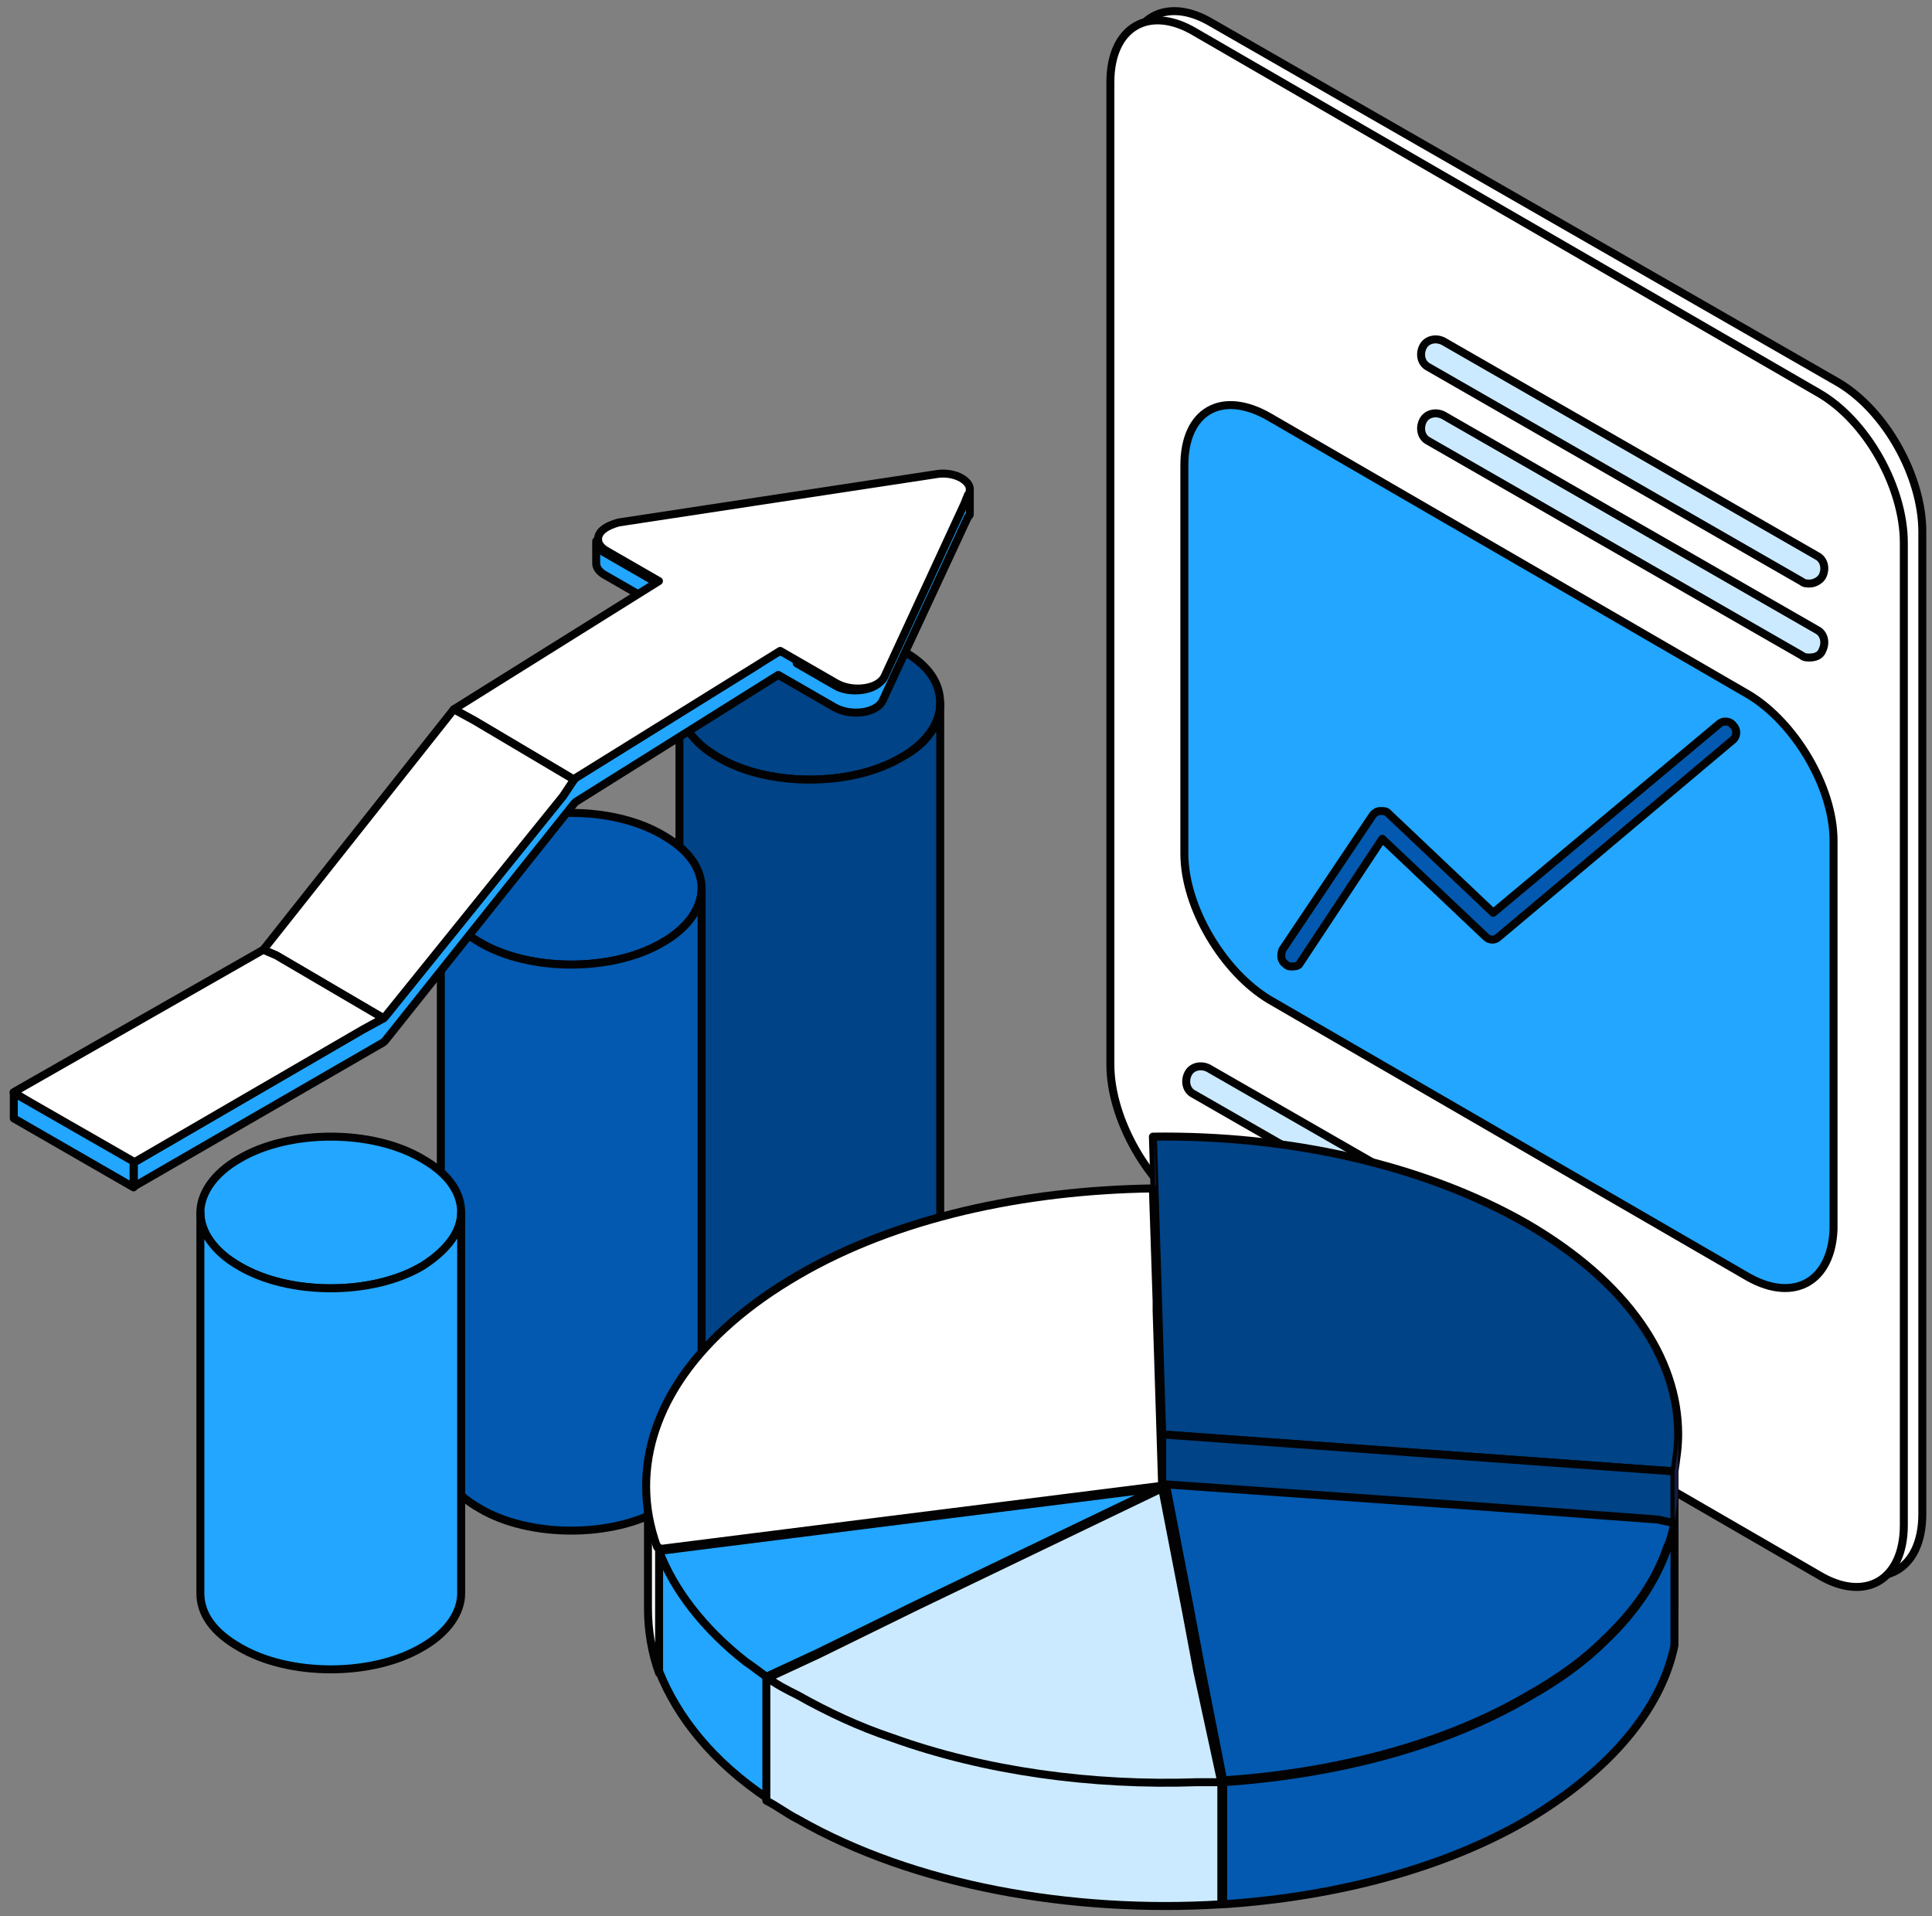 <?xml version="1.0" encoding="UTF-8"?> <svg xmlns="http://www.w3.org/2000/svg" width="121" height="120" viewBox="0 0 121 120" fill="none"><rect x="0" y="0" width="121" height="120" fill="#808080" stroke="none"/> <path d="M70.585 66.081L70.585 4.572C70.585 1.097 73.017 -0.293 75.913 1.444L115.066 23.916C118.078 25.654 120.394 29.824 120.394 33.299L120.394 94.808C120.394 98.283 117.962 99.673 115.066 97.936L76.029 75.348C73.017 73.61 70.585 69.44 70.585 66.081Z" fill="white" stroke="#020202" stroke-width="0.5" stroke-linejoin="round"></path> <path d="M69.542 66.66L69.542 5.151C69.542 1.676 71.975 0.286 74.87 2.023L113.907 24.611C116.919 26.349 119.236 30.519 119.236 33.994L119.236 95.503C119.236 98.978 116.803 100.368 113.907 98.631L74.87 76.043C71.975 74.305 69.542 70.135 69.542 66.66Z" fill="white" stroke="#020202" stroke-width="0.5" stroke-linejoin="round"></path> <path d="M113.328 36.543C113.212 36.543 112.981 36.543 112.865 36.428L89.466 22.991C89.002 22.759 88.887 22.18 89.118 21.716C89.35 21.253 89.929 21.137 90.392 21.369L113.791 34.806C114.255 35.037 114.371 35.617 114.139 36.08C114.023 36.312 113.676 36.543 113.328 36.543Z" fill="#CCEAFF" stroke="#020202" stroke-width="0.5" stroke-linejoin="round"></path> <path d="M113.328 41.176C113.212 41.176 112.981 41.176 112.865 41.06L89.466 27.623C89.002 27.392 88.887 26.812 89.118 26.349C89.35 25.886 89.929 25.77 90.392 26.002L113.791 39.439C114.255 39.67 114.371 40.249 114.139 40.713C114.023 41.06 113.676 41.176 113.328 41.176Z" fill="#CCEAFF" stroke="#020202" stroke-width="0.5" stroke-linejoin="round"></path> <path d="M98.617 82.066C98.501 82.066 98.27 82.066 98.154 81.95L74.755 68.513C74.291 68.281 74.176 67.702 74.407 67.239C74.639 66.775 75.218 66.66 75.681 66.891L99.08 80.328C99.544 80.56 99.66 81.139 99.428 81.602C99.312 81.95 98.965 82.066 98.617 82.066Z" fill="#CCEAFF" stroke="#020202" stroke-width="0.5" stroke-linejoin="round"></path> <path d="M109.506 79.981L79.504 62.605C76.608 60.868 74.176 56.814 74.176 53.455L74.176 29.129C74.176 25.77 76.493 24.38 79.504 26.117L109.506 43.493C112.402 45.23 114.834 49.284 114.834 52.644L114.834 76.969C114.718 80.213 112.402 81.603 109.506 79.981Z" fill="#22A6FF" stroke="#020202" stroke-width="0.5" stroke-linejoin="round"></path> <path d="M80.894 60.521C80.778 60.521 80.662 60.521 80.547 60.405C80.199 60.173 80.199 59.825 80.315 59.478L85.991 51.022C86.107 50.906 86.222 50.79 86.454 50.79C86.686 50.79 86.802 50.79 86.918 50.906L93.52 57.161L107.652 45.346C107.884 45.114 108.347 45.114 108.579 45.462C108.811 45.694 108.811 46.157 108.463 46.389L93.868 58.667C93.636 58.899 93.288 58.899 93.057 58.667L86.57 52.528L81.357 60.405C81.242 60.521 81.01 60.521 80.894 60.521Z" fill="#0259AF" stroke="#020202" stroke-width="0.5" stroke-linejoin="round"></path> <path d="M58.886 44.072C58.886 45.23 58.075 46.504 56.453 47.431C53.325 49.284 48.113 49.284 44.985 47.431C43.364 46.504 42.553 45.346 42.553 44.072C42.553 42.913 43.364 41.639 44.985 40.712C48.113 38.859 53.325 38.859 56.453 40.712C58.191 41.639 58.886 42.797 58.886 44.072Z" fill="#004386" stroke="#020202" stroke-width="0.5" stroke-linejoin="round"></path> <path d="M58.886 44.072L58.886 82.414C58.886 83.572 58.075 84.847 56.453 85.773C53.325 87.627 48.113 87.627 44.985 85.773C43.364 84.847 42.553 83.688 42.553 82.414L42.553 44.072C42.553 45.231 43.364 46.505 44.985 47.431C48.113 49.285 53.325 49.285 56.453 47.431C58.191 46.505 58.886 45.231 58.886 44.072Z" fill="#004386" stroke="#020202" stroke-width="0.5" stroke-linejoin="round"></path> <path d="M43.942 55.656C43.942 56.814 43.131 58.088 41.509 59.015C38.382 60.868 33.169 60.868 30.041 59.015C28.42 58.088 27.609 56.93 27.609 55.656C27.609 54.497 28.42 53.223 30.041 52.296C33.169 50.443 38.382 50.443 41.509 52.296C43.131 53.223 43.942 54.381 43.942 55.656Z" fill="#0259AF" stroke="#020202" stroke-width="0.5" stroke-linejoin="round"></path> <path d="M43.942 55.655L43.942 91.101C43.942 92.26 43.131 93.534 41.509 94.46C38.382 96.314 33.169 96.314 30.041 94.46C28.42 93.534 27.609 92.375 27.609 91.101L27.609 55.655C27.609 56.814 28.42 58.088 30.041 59.014C33.169 60.868 38.382 60.868 41.509 59.014C43.131 58.088 43.942 56.814 43.942 55.655Z" fill="#0259AF" stroke="#020202" stroke-width="0.5" stroke-linejoin="round"></path> <path d="M28.883 75.927C28.883 77.085 28.072 78.36 26.451 79.286C23.323 81.14 18.11 81.14 14.983 79.286C13.361 78.36 12.55 77.201 12.55 75.927C12.55 74.769 13.361 73.495 14.983 72.568C18.11 70.714 23.323 70.714 26.451 72.568C28.072 73.495 28.883 74.653 28.883 75.927Z" fill="#22A6FF" stroke="#020202" stroke-width="0.5" stroke-linejoin="round"></path> <path d="M28.883 75.927L28.883 99.789C28.883 100.947 28.072 102.222 26.451 103.148C23.323 105.002 18.11 105.002 14.983 103.148C13.361 102.222 12.55 101.063 12.55 99.789L12.55 75.927C12.55 77.085 13.361 78.359 14.983 79.286C18.11 81.139 23.323 81.139 26.451 79.286C28.072 78.243 28.883 77.085 28.883 75.927Z" fill="#22A6FF" stroke="#020202" stroke-width="0.5" stroke-linejoin="round"></path> <path fill-rule="evenodd" clip-rule="evenodd" d="M60.739 32.141L60.739 30.751C60.739 30.867 60.739 30.867 60.507 31.098L60.507 31.099L60.275 31.678L55.294 42.45C54.947 43.261 53.209 43.493 52.283 42.914L49.898 41.54L51.588 40.481L51.588 38.975L50.429 39.786L48.708 40.855L37.803 34.574C37.456 34.342 37.34 34.11 37.34 33.879L37.34 35.269C37.34 35.5 37.456 35.732 37.803 35.964L47.547 41.576L36.066 48.706L35.95 48.822L35.255 49.864L24.135 63.649L24.019 63.764L22.744 64.459L8.381 72.8L8.381 74.305L24.019 65.27L24.135 65.154L35.95 50.327L36.066 50.212L48.743 42.265L52.283 44.304C53.325 44.883 54.947 44.651 55.294 43.84L60.623 32.373L60.623 32.373C60.739 32.257 60.739 32.257 60.739 32.141Z" fill="#22A6FF"></path> <path d="M60.989 30.751C60.989 30.613 60.877 30.501 60.739 30.501C60.601 30.501 60.489 30.613 60.489 30.751L60.989 30.751ZM60.507 31.098L60.33 30.922L60.325 30.927L60.507 31.098ZM60.507 31.099L60.325 30.927C60.304 30.95 60.286 30.976 60.275 31.006L60.507 31.099ZM60.275 31.678L60.502 31.783L60.507 31.77L60.275 31.678ZM55.294 42.45L55.067 42.346L55.065 42.352L55.294 42.45ZM52.283 42.914L52.415 42.702L52.407 42.697L52.283 42.914ZM49.898 41.54L49.766 41.329C49.691 41.375 49.647 41.457 49.648 41.545C49.65 41.633 49.697 41.713 49.773 41.757L49.898 41.54ZM51.588 40.481L51.721 40.693C51.793 40.648 51.838 40.567 51.838 40.481L51.588 40.481ZM51.588 38.975L51.838 38.975C51.838 38.882 51.786 38.797 51.703 38.754C51.62 38.711 51.521 38.717 51.444 38.771L51.588 38.975ZM50.429 39.786L50.561 39.999L50.573 39.991L50.429 39.786ZM48.708 40.855L48.584 41.072C48.663 41.118 48.762 41.116 48.84 41.067L48.708 40.855ZM37.803 34.574L37.664 34.782C37.669 34.785 37.674 34.788 37.678 34.79L37.803 34.574ZM37.59 33.879C37.59 33.74 37.478 33.629 37.34 33.629C37.202 33.629 37.09 33.74 37.09 33.879L37.59 33.879ZM37.34 35.269L37.59 35.269L37.34 35.269ZM37.803 35.964L37.664 36.172C37.669 36.175 37.674 36.178 37.678 36.18L37.803 35.964ZM47.547 41.576L47.679 41.788C47.754 41.742 47.798 41.66 47.797 41.572C47.796 41.484 47.748 41.403 47.672 41.359L47.547 41.576ZM36.066 48.706L35.934 48.493C35.917 48.503 35.902 48.515 35.889 48.529L36.066 48.706ZM35.95 48.822L35.773 48.645C35.761 48.656 35.751 48.669 35.742 48.683L35.95 48.822ZM35.255 49.864L35.449 50.021C35.454 50.015 35.459 50.009 35.463 50.003L35.255 49.864ZM24.135 63.649L24.311 63.825C24.318 63.819 24.324 63.812 24.329 63.806L24.135 63.649ZM24.019 63.764L24.138 63.984C24.159 63.972 24.179 63.958 24.195 63.941L24.019 63.764ZM22.744 64.459L22.625 64.24L22.619 64.243L22.744 64.459ZM8.381 72.8L8.255 72.583C8.178 72.628 8.131 72.71 8.131 72.8L8.381 72.8ZM8.381 74.305L8.131 74.305C8.131 74.395 8.179 74.477 8.256 74.522C8.333 74.567 8.429 74.567 8.506 74.522L8.381 74.305ZM24.019 65.27L24.144 65.487C24.163 65.476 24.18 65.463 24.195 65.447L24.019 65.27ZM24.135 65.154L24.311 65.331C24.318 65.325 24.324 65.318 24.33 65.31L24.135 65.154ZM35.95 50.327L35.773 50.151C35.766 50.157 35.76 50.164 35.754 50.172L35.95 50.327ZM36.066 50.212L35.933 50C35.917 50.01 35.902 50.022 35.889 50.035L36.066 50.212ZM48.743 42.265L48.867 42.048C48.787 42.002 48.688 42.004 48.61 42.053L48.743 42.265ZM52.283 44.304L52.158 44.52L52.161 44.522L52.283 44.304ZM55.294 43.84L55.068 43.735L55.065 43.742L55.294 43.84ZM60.623 32.373L60.456 32.186C60.431 32.209 60.41 32.236 60.396 32.267L60.623 32.373ZM60.623 32.373L60.789 32.559C60.793 32.556 60.796 32.553 60.8 32.549L60.623 32.373ZM60.489 30.751L60.489 32.141L60.989 32.141L60.989 30.751L60.489 30.751ZM60.684 31.275C60.788 31.171 60.871 31.09 60.918 31.02C60.949 30.974 60.971 30.924 60.981 30.866C60.989 30.82 60.989 30.773 60.989 30.751L60.489 30.751C60.489 30.787 60.488 30.784 60.489 30.777C60.49 30.77 60.492 30.762 60.496 30.754C60.499 30.747 60.502 30.742 60.502 30.743C60.5 30.746 60.49 30.758 60.459 30.791C60.43 30.822 60.389 30.863 60.33 30.922L60.684 31.275ZM60.689 31.27L60.689 31.27L60.325 30.927L60.325 30.927L60.689 31.27ZM60.507 31.77L60.739 31.191L60.275 31.006L60.043 31.585L60.507 31.77ZM55.521 42.555L60.502 31.783L60.048 31.573L55.067 42.346L55.521 42.555ZM52.15 43.126C52.678 43.456 53.408 43.543 54.042 43.451C54.362 43.404 54.671 43.309 54.93 43.164C55.187 43.02 55.409 42.818 55.524 42.549L55.065 42.352C55.006 42.489 54.88 42.619 54.685 42.728C54.491 42.837 54.243 42.916 53.969 42.956C53.416 43.037 52.814 42.951 52.415 42.702L52.15 43.126ZM49.773 41.757L52.158 43.13L52.407 42.697L50.023 41.324L49.773 41.757ZM51.455 40.27L49.766 41.329L50.031 41.752L51.721 40.693L51.455 40.27ZM51.338 38.975L51.338 40.481L51.838 40.481L51.838 38.975L51.338 38.975ZM50.573 39.991L51.731 39.18L51.444 38.771L50.286 39.581L50.573 39.991ZM48.84 41.067L50.561 39.999L50.297 39.574L48.577 40.643L48.84 41.067ZM37.678 34.79L48.584 41.072L48.833 40.638L37.928 34.357L37.678 34.79ZM37.09 33.879C37.09 34.218 37.27 34.519 37.664 34.782L37.942 34.366C37.641 34.165 37.59 34.003 37.59 33.879L37.09 33.879ZM37.59 35.269L37.59 33.879L37.09 33.879L37.09 35.269L37.59 35.269ZM37.942 35.756C37.641 35.555 37.59 35.393 37.59 35.269L37.09 35.269C37.09 35.608 37.27 35.908 37.664 36.172L37.942 35.756ZM47.672 41.359L37.928 35.747L37.678 36.18L47.422 41.793L47.672 41.359ZM36.197 48.918L47.679 41.788L47.415 41.364L35.934 48.493L36.197 48.918ZM36.127 48.998L36.242 48.883L35.889 48.529L35.773 48.645L36.127 48.998ZM35.463 50.003L36.158 48.96L35.742 48.683L35.047 49.725L35.463 50.003ZM24.329 63.806L35.449 50.021L35.06 49.707L23.94 63.492L24.329 63.806ZM24.195 63.941L24.311 63.825L23.958 63.472L23.842 63.588L24.195 63.941ZM22.864 64.679L24.138 63.984L23.899 63.545L22.625 64.24L22.864 64.679ZM8.506 73.016L22.87 64.676L22.619 64.243L8.255 72.583L8.506 73.016ZM8.631 74.305L8.631 72.8L8.131 72.8L8.131 74.305L8.631 74.305ZM23.894 65.054L8.256 74.089L8.506 74.522L24.144 65.487L23.894 65.054ZM23.958 64.978L23.842 65.094L24.195 65.447L24.311 65.331L23.958 64.978ZM35.754 50.172L23.939 64.999L24.33 65.31L36.145 50.483L35.754 50.172ZM35.889 50.035L35.773 50.151L36.127 50.504L36.242 50.388L35.889 50.035ZM48.61 42.053L35.933 50L36.198 50.423L48.876 42.477L48.61 42.053ZM52.407 44.087L48.867 42.048L48.618 42.481L52.158 44.52L52.407 44.087ZM55.065 43.742C54.942 44.028 54.56 44.264 54.012 44.346C53.478 44.426 52.87 44.344 52.404 44.085L52.161 44.522C52.738 44.843 53.462 44.934 54.086 44.841C54.697 44.749 55.299 44.464 55.524 43.939L55.065 43.742ZM60.396 32.267L55.068 43.735L55.521 43.946L60.849 32.478L60.396 32.267ZM60.457 32.186L60.456 32.186L60.789 32.559L60.789 32.559L60.457 32.186ZM60.489 32.141C60.489 32.156 60.489 32.166 60.489 32.175C60.488 32.183 60.488 32.185 60.488 32.185C60.488 32.184 60.489 32.179 60.491 32.171C60.493 32.162 60.496 32.153 60.501 32.145C60.508 32.13 60.514 32.125 60.504 32.137C60.499 32.142 60.492 32.149 60.483 32.159C60.472 32.169 60.461 32.181 60.446 32.196L60.8 32.549C60.827 32.522 60.854 32.495 60.876 32.471C60.898 32.447 60.926 32.413 60.948 32.369C60.994 32.276 60.989 32.18 60.989 32.141L60.489 32.141Z" fill="#020202"></path> <path fill-rule="evenodd" clip-rule="evenodd" d="M60.623 30.983C60.739 30.867 60.739 30.751 60.739 30.635C60.739 30.056 59.696 29.477 58.538 29.709L38.73 32.72C37.919 32.952 37.456 33.3 37.456 33.763C37.456 33.995 37.572 34.226 37.919 34.458L41.271 36.388L28.42 44.42L29.695 45.115L35.95 48.821L36.066 48.706L48.861 40.76L52.399 42.798C53.441 43.377 55.063 43.145 55.41 42.335L60.391 31.562L60.623 30.983Z" fill="white"></path> <path d="M60.623 30.983L60.446 30.806C60.422 30.83 60.404 30.858 60.391 30.89L60.623 30.983ZM58.538 29.709L58.576 29.956L58.587 29.954L58.538 29.709ZM38.73 32.72L38.693 32.473C38.682 32.475 38.672 32.477 38.661 32.48L38.73 32.72ZM37.919 34.458L37.781 34.666C37.785 34.669 37.79 34.672 37.794 34.675L37.919 34.458ZM41.271 36.388L41.403 36.6C41.478 36.554 41.522 36.471 41.521 36.384C41.519 36.296 41.471 36.215 41.395 36.172L41.271 36.388ZM28.42 44.42L28.288 44.208C28.213 44.255 28.168 44.338 28.171 44.427C28.173 44.516 28.223 44.597 28.301 44.639L28.42 44.42ZM29.695 45.115L29.822 44.9L29.814 44.895L29.695 45.115ZM35.95 48.821L35.822 49.036C35.921 49.095 36.046 49.079 36.127 48.998L35.95 48.821ZM36.066 48.706L35.934 48.493C35.917 48.503 35.902 48.515 35.889 48.529L36.066 48.706ZM48.861 40.76L48.986 40.544C48.906 40.498 48.807 40.499 48.729 40.548L48.861 40.76ZM52.399 42.798L52.274 43.015L52.277 43.017L52.399 42.798ZM55.41 42.335L55.183 42.23L55.181 42.236L55.41 42.335ZM60.391 31.562L60.619 31.667L60.623 31.655L60.391 31.562ZM60.489 30.635C60.489 30.698 60.488 30.725 60.482 30.748C60.478 30.763 60.471 30.781 60.446 30.806L60.8 31.16C60.993 30.966 60.989 30.755 60.989 30.635L60.489 30.635ZM58.587 29.954C59.114 29.848 59.611 29.929 59.968 30.095C60.345 30.27 60.489 30.496 60.489 30.635L60.989 30.635C60.989 30.196 60.611 29.842 60.178 29.641C59.724 29.43 59.12 29.337 58.489 29.463L58.587 29.954ZM38.768 32.967L58.576 29.956L58.5 29.461L38.693 32.473L38.768 32.967ZM37.706 33.763C37.706 33.627 37.77 33.49 37.945 33.35C38.126 33.205 38.409 33.072 38.799 32.961L38.661 32.48C38.241 32.6 37.886 32.756 37.633 32.959C37.374 33.167 37.206 33.435 37.206 33.763L37.706 33.763ZM38.058 34.25C37.757 34.05 37.706 33.887 37.706 33.763L37.206 33.763C37.206 34.102 37.386 34.403 37.781 34.666L38.058 34.25ZM41.395 36.172L38.044 34.241L37.794 34.675L41.146 36.605L41.395 36.172ZM28.553 44.632L41.403 36.6L41.138 36.176L28.288 44.208L28.553 44.632ZM29.814 44.895L28.54 44.2L28.301 44.639L29.575 45.334L29.814 44.895ZM36.077 48.606L29.822 44.9L29.567 45.33L35.822 49.036L36.077 48.606ZM35.889 48.529L35.773 48.645L36.127 48.998L36.242 48.882L35.889 48.529ZM48.729 40.548L35.934 48.493L36.197 48.918L48.993 40.973L48.729 40.548ZM52.523 42.581L48.986 40.544L48.736 40.977L52.274 43.015L52.523 42.581ZM55.181 42.236C55.058 42.522 54.676 42.758 54.128 42.84C53.594 42.92 52.986 42.838 52.52 42.58L52.277 43.017C52.854 43.337 53.578 43.428 54.202 43.335C54.813 43.243 55.415 42.958 55.64 42.433L55.181 42.236ZM60.164 31.457L55.184 42.23L55.637 42.44L60.618 31.667L60.164 31.457ZM60.391 30.89L60.159 31.469L60.623 31.655L60.855 31.076L60.391 30.89Z" fill="#020202"></path> <path d="M35.95 48.821L35.255 49.863L24.135 63.648L24.019 63.764L17.301 59.825L16.49 59.478L28.421 44.419L29.695 45.114L35.95 48.821Z" fill="white" stroke="#020202" stroke-width="0.5" stroke-linejoin="round"></path> <path d="M24.019 63.764L22.745 64.459L8.381 72.799L2.126 69.208L0.852 68.397L16.489 59.477L17.3 59.825L24.019 63.764Z" fill="white" stroke="#020202" stroke-width="0.5" stroke-linejoin="round"></path> <path d="M105.104 93.07L105.104 100.715C105.104 101.526 104.988 102.221 104.872 103.032L104.872 95.387C104.988 94.576 105.104 93.881 105.104 93.07Z" fill="#171A42"></path> <path d="M105.103 89.828C105.103 90.638 104.987 91.333 104.871 92.144L72.785 89.828L72.206 71.178C80.662 71.062 89.118 72.915 95.605 76.622C101.975 80.329 105.103 85.078 105.103 89.828Z" fill="#004386" stroke="#020202" stroke-width="0.5" stroke-linejoin="round"></path> <path d="M104.871 92.144L104.871 100.716L102.439 100.6L74.059 99.094L72.785 98.978L72.785 89.827L104.871 92.144Z" fill="#004386" stroke="#020202" stroke-width="0.5" stroke-linejoin="round"></path> <path d="M72.321 71.178L72.321 97.472L72.785 98.978L72.785 89.827L72.321 71.178Z" fill="#171A42"></path> <path d="M105.103 89.827L105.103 93.071C105.103 93.881 104.987 94.576 104.872 95.387L104.872 92.144C104.987 91.449 105.103 90.638 105.103 89.827Z" fill="#171A42"></path> <path d="M104.872 95.388L104.872 103.033C104.061 106.971 100.933 110.794 95.721 113.921C90.392 117.049 83.558 118.787 76.608 119.25L76.608 111.605C83.558 111.141 90.392 109.404 95.721 106.276C97.574 105.234 99.196 104.075 100.47 102.801C102.439 100.948 103.714 98.979 104.409 97.009C104.64 96.43 104.756 95.851 104.872 95.388Z" fill="#0259AF" stroke="#020202" stroke-width="0.5" stroke-linejoin="round"></path> <path d="M104.872 95.388C104.756 95.851 104.64 96.43 104.408 96.894C103.713 98.979 102.323 100.948 100.47 102.685C99.195 103.96 97.574 105.118 95.72 106.16C90.392 109.288 83.558 111.026 76.608 111.489L75.218 104.423L74.522 100.716L73.017 92.955L92.825 94.345L103.829 95.156L104.872 95.388Z" fill="#0259AF" stroke="#020202" stroke-width="0.5" stroke-linejoin="round"></path> <path d="M48.112 105.001L48.112 112.647C44.637 110.33 42.436 107.55 41.277 104.654L41.277 97.009C42.204 99.441 44.057 101.874 46.722 103.959C47.185 104.422 47.648 104.77 48.112 105.001Z" fill="#22A6FF" stroke="#020202" stroke-width="0.5" stroke-linejoin="round"></path> <path d="M72.553 93.186L57.379 100.484L51.239 103.496L47.996 105.001C47.532 104.654 47.069 104.306 46.722 104.075C44.057 101.99 42.204 99.557 41.277 97.125L53.209 95.619L72.553 93.186Z" fill="#22A6FF"></path> <path d="M72.785 93.07L72.553 93.186M72.553 93.186L57.379 100.484L51.239 103.496L47.996 105.001C47.532 104.654 47.069 104.306 46.722 104.075C44.057 101.99 42.204 99.557 41.277 97.125L53.209 95.619L72.553 93.186Z" stroke="#020202" stroke-width="0.5" stroke-linejoin="round"></path> <path d="M41.278 97.125L41.278 104.77C40.814 103.496 40.583 102.106 40.583 100.715L40.583 93.07C40.583 94.344 40.814 95.619 41.278 96.893C41.278 97.009 41.278 97.009 41.278 97.125Z" fill="white" stroke="#020202" stroke-width="0.5" stroke-linejoin="round"></path> <path d="M72.785 93.07L72.553 93.07L53.209 95.503L41.278 97.009C41.278 96.893 41.278 96.893 41.162 96.893C40.699 95.619 40.467 94.345 40.467 93.07C40.467 88.321 43.594 83.572 49.965 79.865C56.105 76.274 64.097 74.537 72.206 74.421L72.438 81.487L72.438 82.066L72.785 93.07Z" fill="white" stroke="#020202" stroke-width="0.5" stroke-linejoin="round"></path> <path d="M76.491 111.604C76.028 111.604 75.449 111.72 74.985 111.72C68.383 111.952 61.664 111.025 55.872 108.94C53.787 108.245 51.818 107.319 49.965 106.276C49.27 105.928 48.691 105.465 47.996 105.118L51.239 103.612L57.378 100.6L72.553 93.302L72.784 93.186L74.29 100.948L74.985 104.654L76.491 111.604Z" fill="#CCEAFF" stroke="#020202" stroke-width="0.5" stroke-linejoin="round"></path> <path d="M76.491 111.605L76.491 119.25C67.109 119.829 57.263 118.091 49.965 113.921C49.27 113.574 48.691 113.11 47.996 112.763L47.996 105.002C48.575 105.465 49.27 105.813 49.965 106.16C51.818 107.203 53.787 108.13 55.872 108.825C61.664 110.91 68.383 111.836 74.985 111.605C75.449 111.605 76.028 111.605 76.491 111.605Z" fill="#CCEAFF" stroke="#020202" stroke-width="0.5" stroke-linejoin="round"></path> <path d="M8.367 74.356L8.367 72.739L0.864 68.436L0.864 70.035L8.367 74.356Z" fill="#22A6FF" stroke="#020202" stroke-width="0.5" stroke-linejoin="round"></path> </svg> 